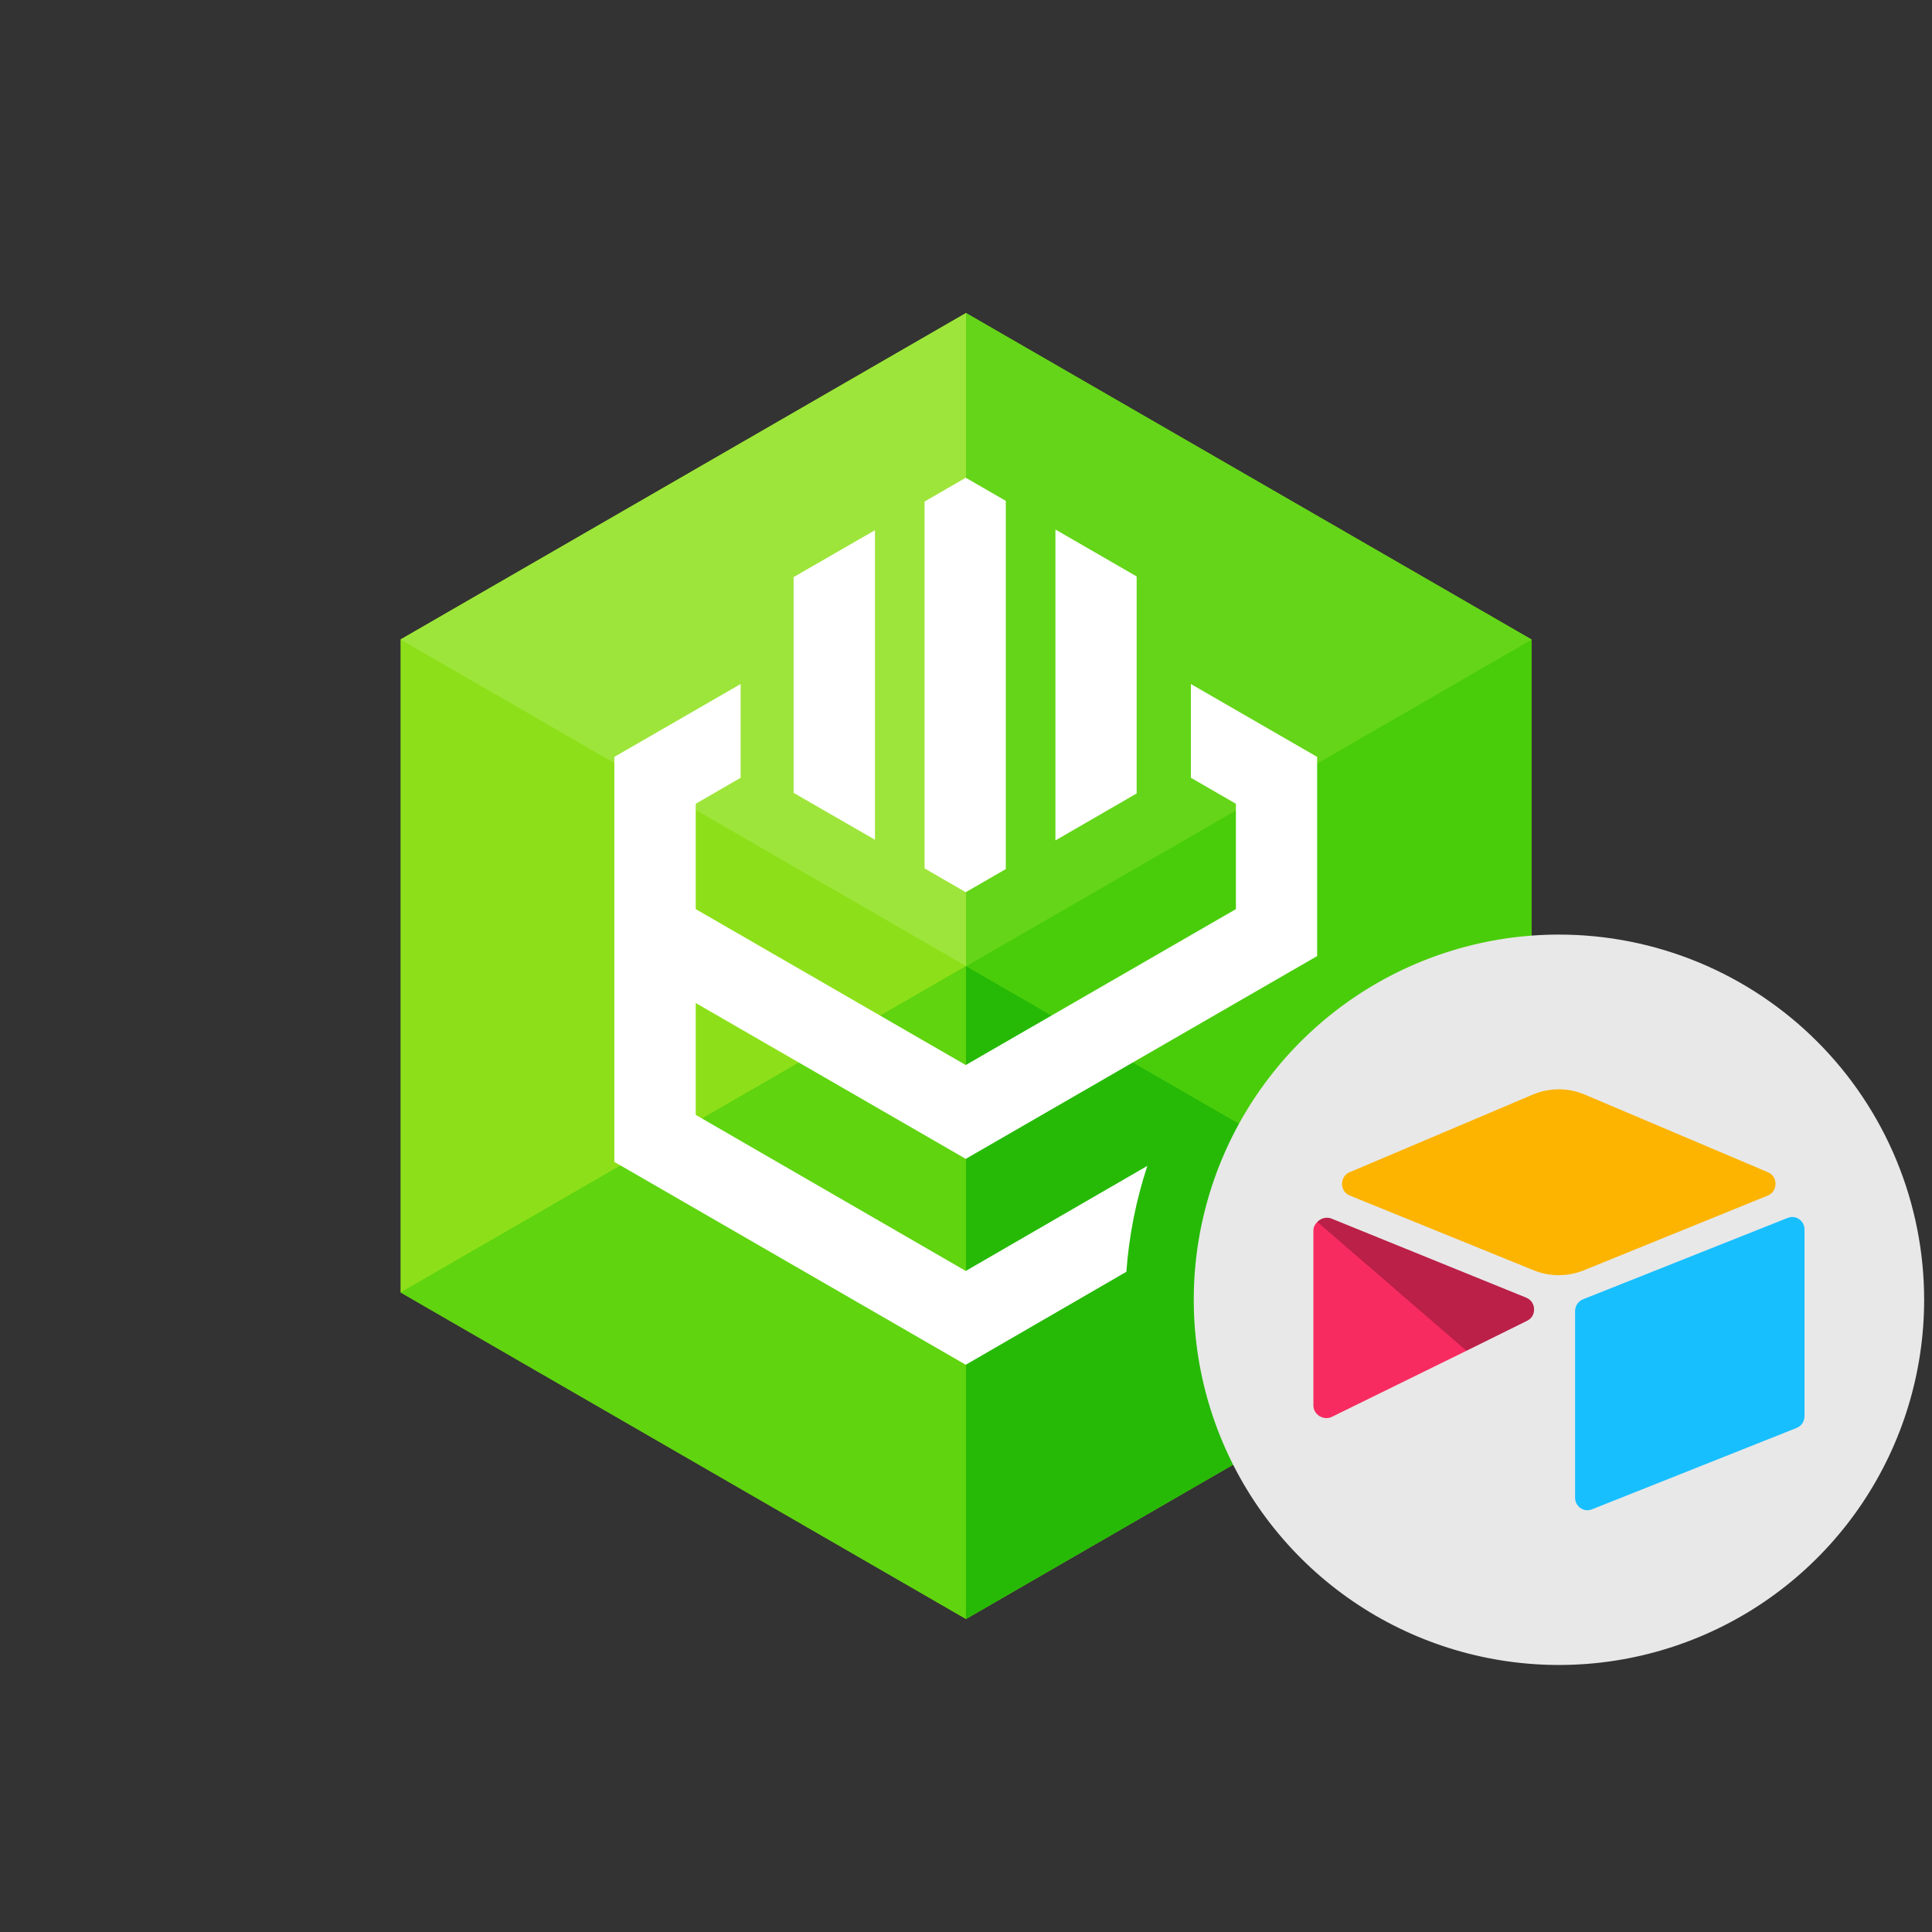 <svg viewBox="0 0 246 246" fill="none" xmlns="http://www.w3.org/2000/svg">
<rect x="0" y="0" width="246" height="246" fill="#333333" stroke="none"/>
<g clip-path="url(#clip0_13317_9911)">
<path d="M195 81.425V164.559L152.47 189.117L123 206.142L51 164.559V81.425L123 39.859L195 81.425Z" fill="#8DE019"/>
<path d="M123 39.859L51 81.425L123 123V39.859Z" fill="#9EE53B"/>
<path d="M123 123L51 164.559L123 206.142V123Z" fill="#5FD40F"/>
<path d="M195 81.425L152.47 105.982L123 123L195 164.559V81.425Z" fill="#49CD0A"/>
<path d="M123 39.859V123L152.47 105.982L195 81.425L123 39.859Z" fill="#64D518"/>
<path d="M123 123V206.142L195 164.559L123 123Z" fill="#26BA06"/>
<path d="M151.633 87.094V99.033L157.366 102.343V115.758L122.969 135.61L88.587 115.758V102.343L94.305 99.033V87.094L78.226 96.374V147.945L122.969 173.774L143.419 161.936C143.753 157.348 144.65 152.819 146.09 148.45L122.969 161.827L88.587 141.958V127.714L122.969 147.558L167.71 121.736V96.374L151.633 87.094Z" fill="white"/>
<path d="M128.068 110.658V63.776L122.969 60.83L117.725 63.862V110.57L122.969 113.602L128.068 110.658Z" fill="white"/>
<path d="M101.048 100.953L111.408 106.922V67.512L101.048 73.481V100.953Z" fill="white"/>
<path d="M144.73 73.395L134.387 67.425V107.01L144.73 101.031V73.395Z" fill="white"/>
<path fill-rule="evenodd" clip-rule="evenodd" d="M245 165.503C244.999 174.699 242.272 183.689 237.162 191.336C232.053 198.982 224.79 204.942 216.294 208.461C207.797 211.98 198.448 212.901 189.428 211.106C180.408 209.312 172.123 204.884 165.62 198.381C159.117 191.878 154.688 183.593 152.894 174.573C151.099 165.553 152.02 156.204 155.539 147.707C159.058 139.211 165.017 131.948 172.663 126.838C180.31 121.729 189.3 119.001 198.496 119C204.603 119 210.65 120.202 216.293 122.539C221.935 124.876 227.061 128.301 231.38 132.62C235.698 136.938 239.124 142.064 241.46 147.707C243.797 153.349 245 159.396 245 165.503Z" fill="#E8E8E8"/>
<path d="M195.157 139.377L171.842 149.261C170.546 149.811 170.559 151.698 171.864 152.228L195.275 161.741C197.332 162.576 199.623 162.576 201.68 161.741L225.092 152.228C226.396 151.698 226.41 149.811 225.113 149.262L201.8 139.377C199.673 138.475 197.283 138.475 195.156 139.377" fill="#FCB400"/>
<path d="M200.555 166.935V190.698C200.555 191.828 201.668 192.603 202.693 192.186L228.781 181.811C229.071 181.693 229.321 181.488 229.497 181.223C229.673 180.957 229.767 180.644 229.767 180.323V156.56C229.767 155.43 228.654 154.656 227.629 155.072L201.541 165.447C201.25 165.566 201.001 165.771 200.825 166.036C200.649 166.301 200.555 166.614 200.555 166.935Z" fill="#18BFFF"/>
<path d="M194.463 168.161L186.721 171.991L185.935 172.381L169.592 180.404C168.556 180.916 167.233 180.143 167.233 178.963V156.66C167.233 156.233 167.447 155.865 167.733 155.588C167.851 155.468 167.984 155.365 168.129 155.283C168.519 155.043 169.076 154.979 169.55 155.171L194.333 165.233C195.593 165.745 195.692 167.553 194.463 168.161Z" fill="#F82B60"/>
<path d="M194.463 168.161L186.721 171.991L167.733 155.587C167.851 155.468 167.984 155.365 168.129 155.283C168.519 155.043 169.076 154.979 169.55 155.171L194.333 165.233C195.593 165.745 195.692 167.553 194.463 168.161Z" fill="black" fill-opacity="0.25"/>
</g>
<defs>
<clipPath id="clip0_13317_9911">
<rect width="246" height="246" fill="white"/>
</clipPath>
</defs>
</svg>
